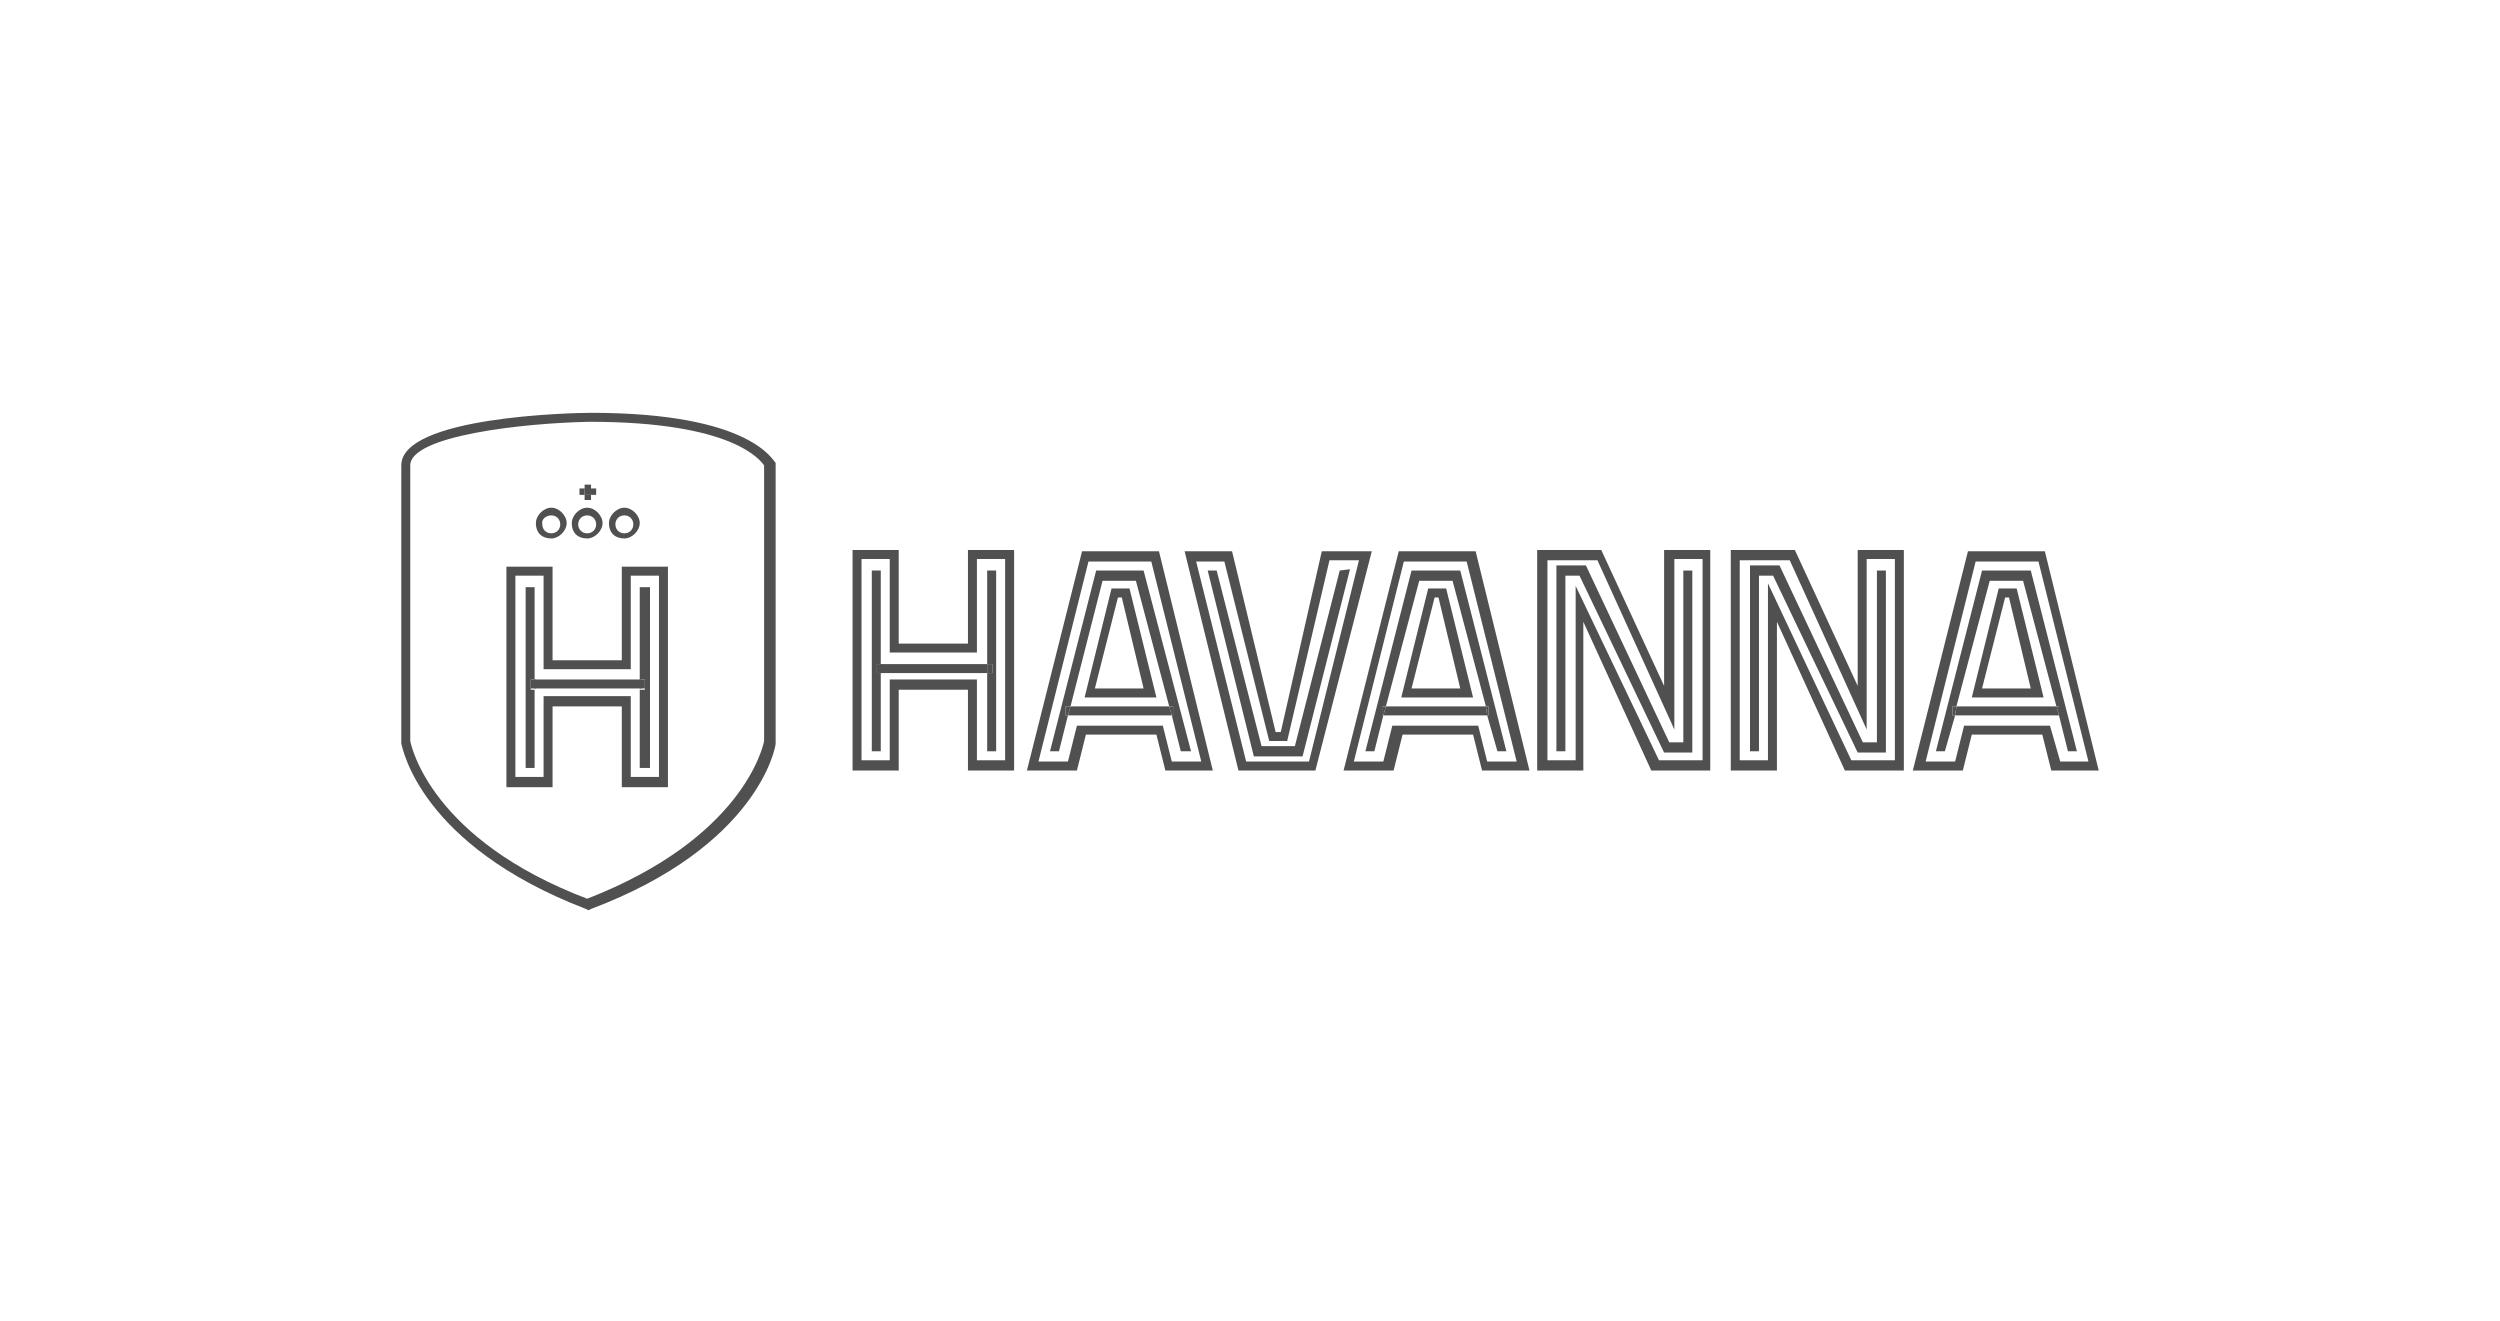<?xml version="1.0" encoding="utf-8"?>
<!-- Generator: Adobe Illustrator 21.0.2, SVG Export Plug-In . SVG Version: 6.00 Build 0)  -->
<svg version="1.1" id="Capa_1" xmlns="http://www.w3.org/2000/svg" xmlns:xlink="http://www.w3.org/1999/xlink" x="0px" y="0px"
	 viewBox="0 0 195 103" style="enable-background:new 0 0 195 103;" xml:space="preserve">
<style type="text/css">
	.st0{fill:#505050;}
</style>
<title>HAVANNA blanco</title>
<g>
	<path class="st0" d="M103.1,43l-3.2,14.1h-0.4L96.1,43h-3.7l4.2,17.1h6L107,43H103.1z M102.1,59.4h-4.9l-3.9-15.6h2.2L99,57.8h1.4
		l3.3-14.1h2.3L102.1,59.4z"/>
	<path class="st0" d="M144.9,53.5L140,42.9h-5v17.2h3.6V48.5l5.3,11.6h4.6V42.9h-3.6V53.5z M145.6,43.6h2.2v15.7h-3.4l-6.5-13.8
		v13.8h-2.2V43.7h3.9l6,13.2V43.6z"/>
	<path class="st0" d="M84.4,43l-4.3,17.1H84l0.7-2.8h5.5l0.7,2.8h3.7L90.4,43H84.4z M91.4,59.4l-0.7-2.8H84l-0.7,2.8H81l3.9-15.6
		h4.9l3.9,15.6H91.4z"/>
	<path class="st0" d="M88.1,45.9h-1.4l-2.1,8.5h5.6L88.1,45.9z M87.2,46.6h0.3l1.7,7.1h-3.8L87.2,46.6z"/>
	<path class="st0" d="M75.5,50.2h-5.4v-7.3h-3.6v17.2h3.6v-6.3h5.4v6.3h3.6V42.9h-3.6V50.2z M76.2,43.6h2.2v15.7h-2.2v-6.3h-6.8v6.3
		h-2.2V43.6h2.2v7.3h6.8V43.6z"/>
	<polygon class="st0" points="77.4,52.5 77,52.5 77,58.6 77.7,58.6 77.7,44.5 77,44.5 77,51.8 77.4,51.8 	"/>
	<rect x="68.7" y="51.8" class="st0" width="8.3" height="0.7"/>
	<rect x="77" y="51.8" class="st0" width="0.4" height="0.7"/>
	<polygon class="st0" points="68.4,51.8 68.7,51.8 68.7,44.5 68,44.5 68,58.6 68.7,58.6 68.7,52.5 68.4,52.5 	"/>
	<rect x="68.4" y="51.8" class="st0" width="0.4" height="0.7"/>
	<polygon class="st0" points="83.5,55.1 83.3,55.8 91.4,55.8 91.2,55.1 	"/>
	<polygon class="st0" points="85.5,44.5 81.9,58.6 82.6,58.6 83.3,55.8 83.1,55.8 83.1,55.1 83.5,55.1 86,45.3 88.6,45.3 91.2,55.1 
		91.5,55.1 91.5,55.8 91.4,55.8 92.1,58.6 92.9,58.6 89.2,44.5 	"/>
	<polygon class="st0" points="91.5,55.1 91.2,55.1 91.4,55.8 91.5,55.8 	"/>
	<polygon class="st0" points="83.1,55.1 83.1,55.8 83.3,55.8 83.5,55.1 	"/>
	<polygon class="st0" points="104.5,44.5 101,58.2 98.4,58.2 94.9,44.5 94.2,44.5 97.8,59 101.6,59 105.3,44.4 	"/>
	<polygon class="st0" points="136.5,44.1 136.5,58.6 137.2,58.6 137.2,44.9 138.3,44.9 144.9,58.7 147.1,58.7 147.1,44.5 
		146.4,44.5 146.4,57.9 145.3,57.9 138.8,44.1 	"/>
	<path class="st0" d="M112.8,45.9h-1.4l-2.1,8.5h5.6L112.8,45.9z M111.9,46.6h0.3l1.7,7.1h-3.8L111.9,46.6z"/>
	<path class="st0" d="M109.1,43l-4.3,17.1h3.9l0.7-2.8h5.5l0.7,2.8h3.7L115.1,43H109.1z M116,59.4l-0.7-2.8h-6.7l-0.7,2.8h-2.3
		l3.9-15.6h4.9l3.9,15.6H116z"/>
	<polygon class="st0" points="108.1,55.1 107.9,55.8 116,55.8 115.9,55.1 	"/>
	<polygon class="st0" points="110.1,44.5 106.5,58.6 107.2,58.6 107.9,55.8 107.8,55.8 107.8,55.1 108.1,55.1 110.7,45.3 
		113.3,45.3 115.9,55.1 116.1,55.1 116.1,55.8 116,55.8 116.8,58.6 117.5,58.6 113.9,44.5 	"/>
	<polygon class="st0" points="116.1,55.1 115.9,55.1 116,55.8 116.1,55.8 	"/>
	<polygon class="st0" points="107.8,55.1 107.8,55.8 107.9,55.8 108.1,55.1 	"/>
	<path class="st0" d="M159.5,43h-6l-4.3,17.1h3.9l0.7-2.8h5.5l0.7,2.8h3.7L159.5,43z M159.9,56.6h-6.7l-0.7,2.8h-2.3l3.9-15.6h4.9
		l3.9,15.6h-2.2L159.9,56.6z"/>
	<path class="st0" d="M157.3,45.9h-1.4l-2.1,8.5h5.6L157.3,45.9z M156.4,46.6h0.3l1.7,7.1h-3.8L156.4,46.6z"/>
	<polygon class="st0" points="152.6,55.1 152.5,55.8 160.6,55.8 160.4,55.1 	"/>
	<polygon class="st0" points="158.4,44.5 154.6,44.5 151,58.6 151.7,58.6 152.5,55.8 152.3,55.8 152.3,55.1 152.6,55.1 155.2,45.3 
		157.8,45.3 160.4,55.1 160.6,55.1 160.6,55.8 160.6,55.8 161.3,58.6 162,58.6 	"/>
	<polygon class="st0" points="160.6,55.1 160.4,55.1 160.6,55.8 160.6,55.8 	"/>
	<polygon class="st0" points="152.3,55.1 152.3,55.8 152.5,55.8 152.6,55.1 	"/>
	<path class="st0" d="M129.8,53.5l-4.9-10.6h-5v17.2h3.6V48.5l5.3,11.6h4.6V42.9h-3.6V53.5z M130.6,43.6h2.2v15.7h-3.4l-6.5-13.6
		v13.6h-2.2V43.7h3.9l6,13.2V43.6z"/>
	<polygon class="st0" points="121.4,44.1 121.4,58.6 122.1,58.6 122.1,44.9 123.2,44.9 129.8,58.7 132,58.7 132,44.5 131.3,44.5 
		131.3,57.9 130.2,57.9 123.7,44.1 	"/>
	<path class="st0" d="M46.1,32.2c-1.5,0-14.8,0.3-14.8,4.1v21.6v0.1c0.1,0.3,1.4,7.9,14.4,12.9l0.2,0.1l0.2-0.1
		c13-4.9,14.4-12.6,14.4-12.9V36.3v-0.2C60.3,36,58.7,32.2,46.1,32.2z M59.6,57.8c-0.1,0.5-1.7,7.6-13.8,12.3
		C33.7,65.5,32.1,58.3,32,57.8V36.3c0-2.3,8.7-3.3,14-3.4c11.2,0,13.3,3,13.6,3.4L59.6,57.8L59.6,57.8z"/>
	<path class="st0" d="M48.5,51.5h-5.4v-7.3h-3.6v17.2h3.6v-6.3h5.4v6.3h3.6V44.2h-3.6V51.5z M49.2,44.9h2.2v15.7h-2.2v-6.3h-6.8v6.3
		h-2.2V44.9h2.2v7.3h6.8V44.9z"/>
	<polygon class="st0" points="50.3,53.8 49.9,53.8 49.9,59.9 50.7,59.9 50.7,45.8 49.9,45.8 49.9,53 50.3,53 	"/>
	<rect x="41.7" y="53" class="st0" width="8.3" height="0.7"/>
	<rect x="49.9" y="53" class="st0" width="0.4" height="0.7"/>
	<polygon class="st0" points="41.4,53 41.7,53 41.7,45.8 41,45.8 41,59.9 41.7,59.9 41.7,53.8 41.4,53.8 	"/>
	<rect x="41.4" y="53" class="st0" width="0.4" height="0.7"/>
	<path class="st0" d="M43,42c0.6,0,1.2-0.6,1.2-1.2c0-0.6-0.6-1.2-1.2-1.2c-0.6,0-1.2,0.6-1.2,1.2C41.8,41.6,42.3,42,43,42z
		 M43,40.2c0.4,0,0.7,0.3,0.7,0.7s-0.3,0.7-0.7,0.7c-0.4,0-0.7-0.3-0.7-0.7l0,0C42.2,40.5,42.6,40.2,43,40.2L43,40.2L43,40.2z"/>
	<path class="st0" d="M45.8,42c0.6,0,1.2-0.6,1.2-1.2c0-0.6-0.6-1.2-1.2-1.2c-0.6,0-1.2,0.6-1.2,1.2C44.6,41.6,45.1,42,45.8,42z
		 M45.8,40.2c0.4,0,0.7,0.3,0.7,0.7s-0.3,0.7-0.7,0.7c-0.4,0-0.7-0.3-0.7-0.7l0,0C45.1,40.5,45.4,40.2,45.8,40.2L45.8,40.2
		L45.8,40.2z"/>
	<path class="st0" d="M48.7,42c0.6,0,1.2-0.6,1.2-1.2c0-0.6-0.6-1.2-1.2-1.2s-1.2,0.6-1.2,1.2C47.5,41.6,48,42,48.7,42z M48.7,40.2
		c0.4,0,0.7,0.3,0.7,0.7s-0.3,0.7-0.7,0.7s-0.7-0.3-0.7-0.7l0,0C48,40.5,48.3,40.2,48.7,40.2L48.7,40.2L48.7,40.2z"/>
	<rect x="45.6" y="37.8" class="st0" width="0.5" height="0.4"/>
	<rect x="45.6" y="38.6" class="st0" width="0.5" height="0.4"/>
	<rect x="45.2" y="38.1" class="st0" width="0.4" height="0.5"/>
	<rect x="46.1" y="38.1" class="st0" width="0.4" height="0.5"/>
	<rect x="45.6" y="38.1" class="st0" width="0.5" height="0.5"/>
</g>
</svg>

